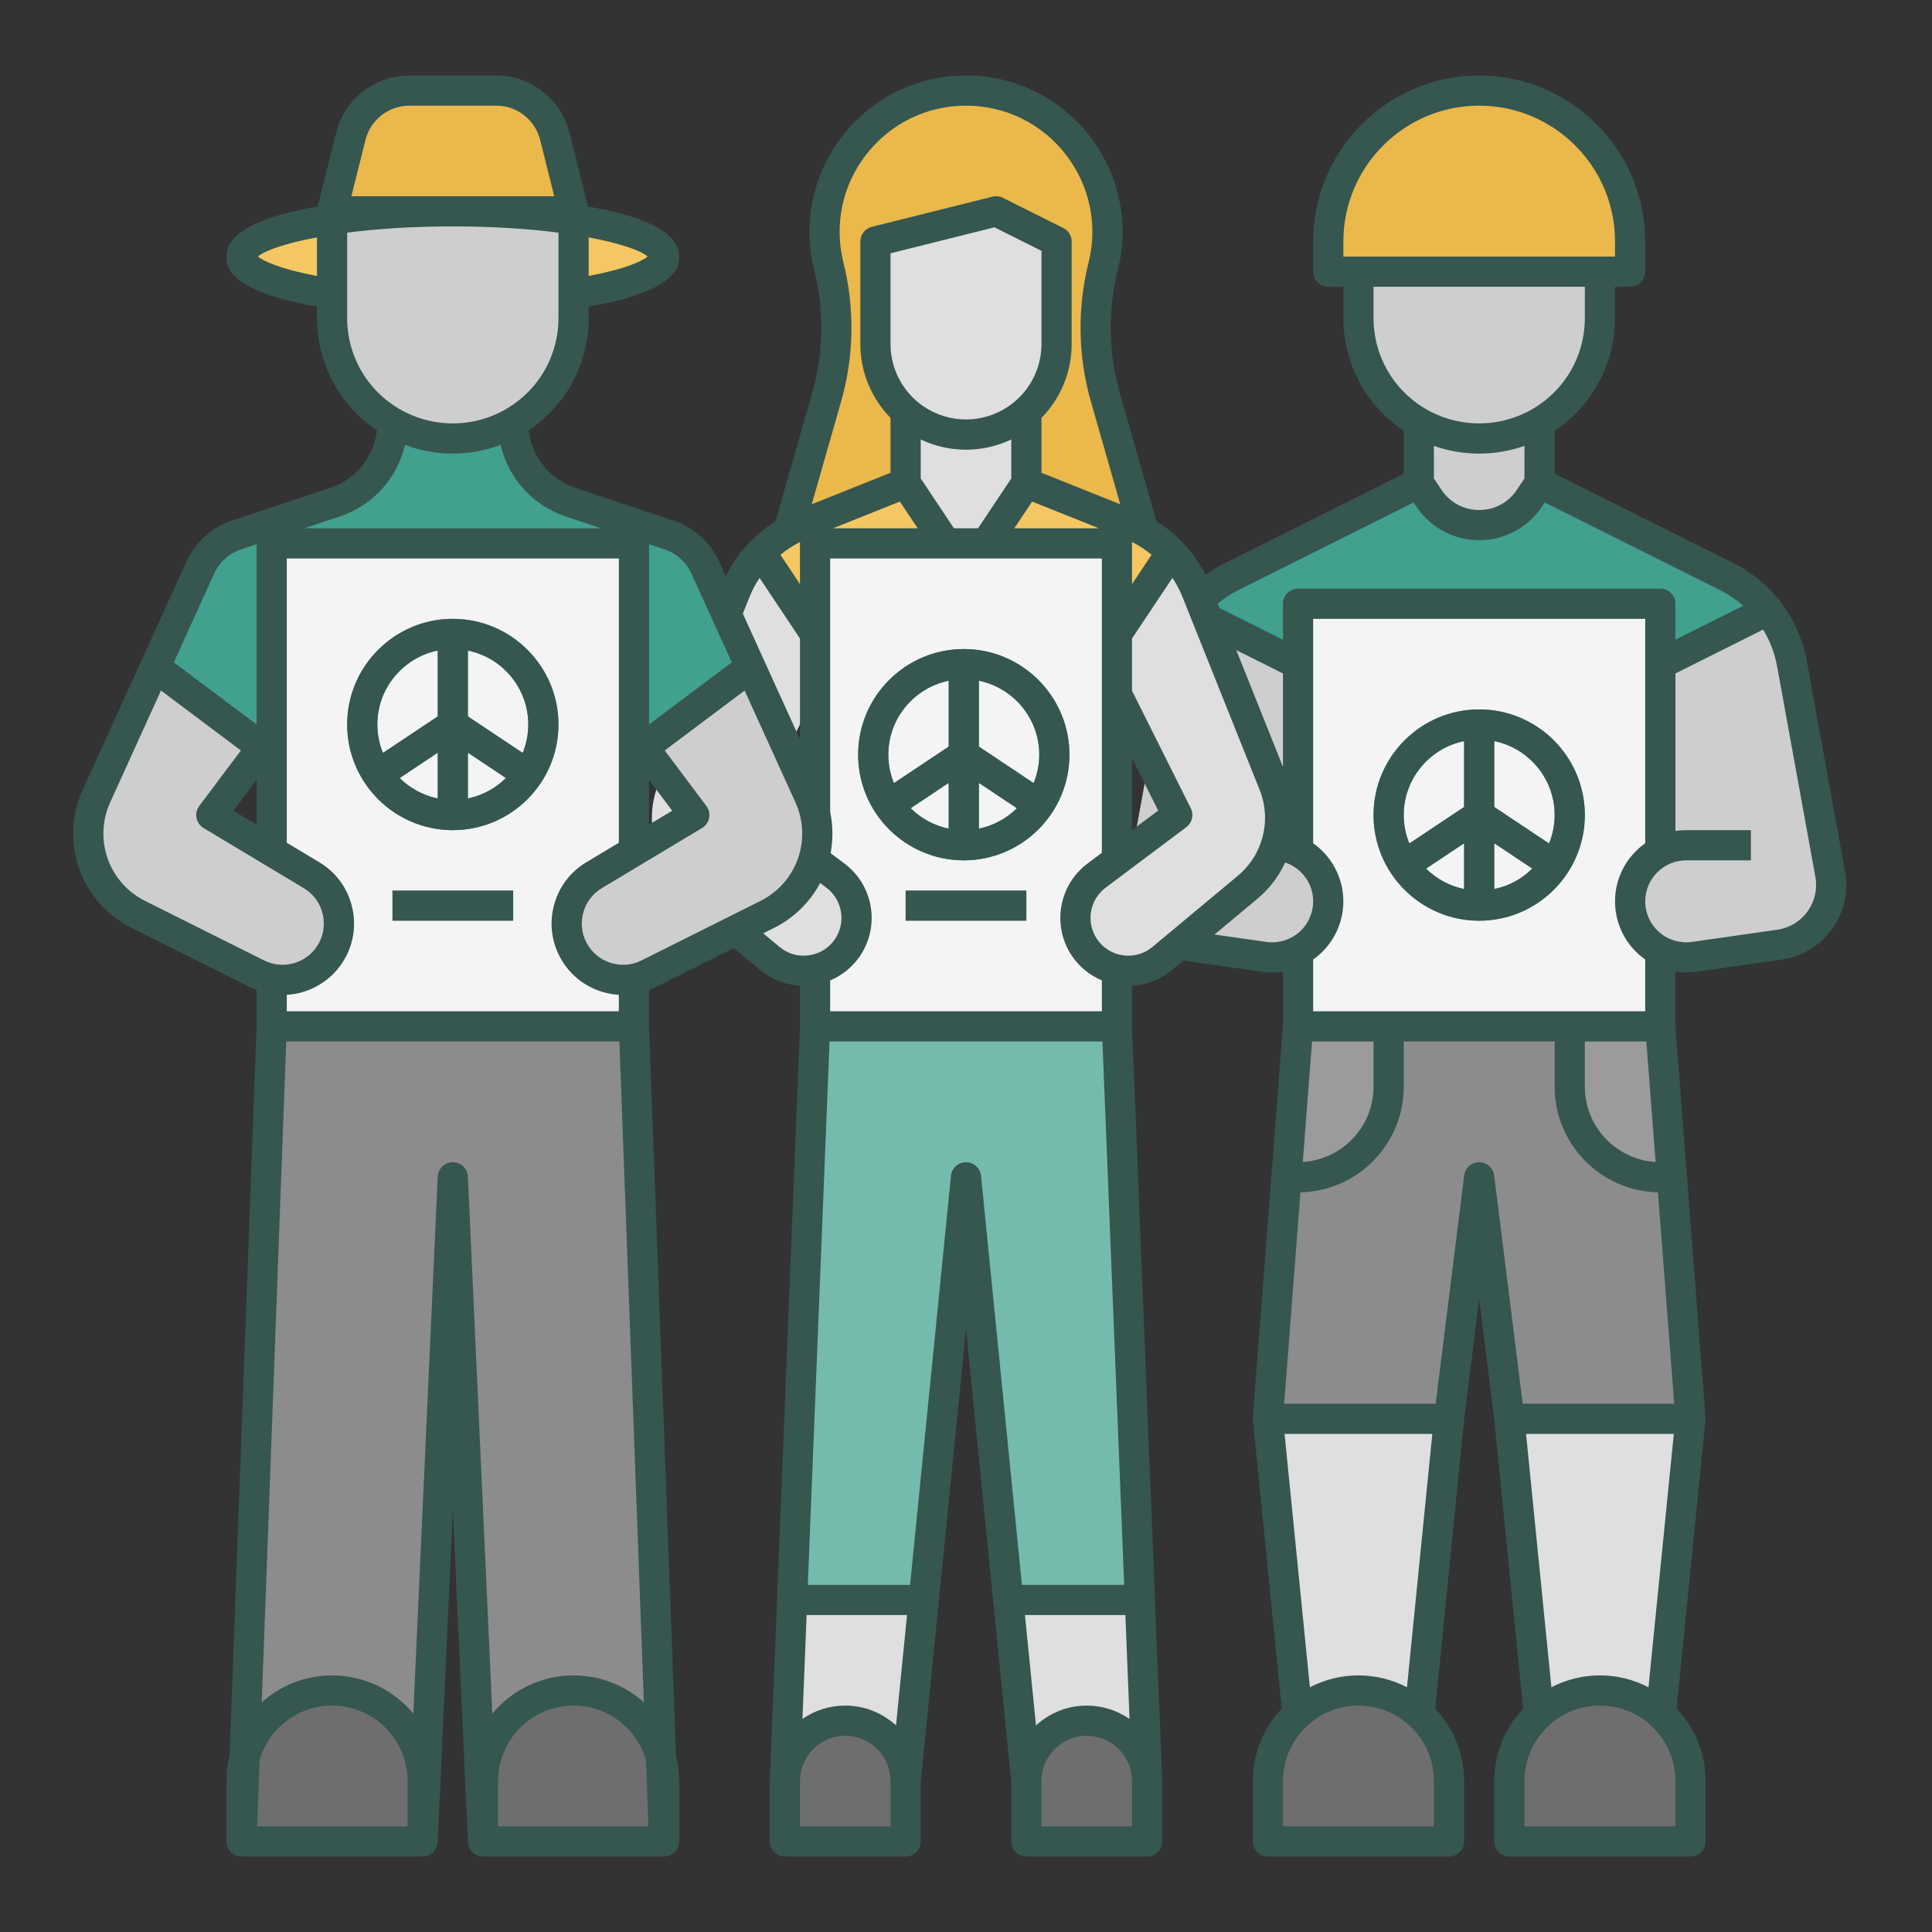 <?xml version="1.0" ?>
<svg width="800px" height="800px" viewBox="0 0 512 512" xmlns="http://www.w3.org/2000/svg">
<rect x="0" y="0" width="512" height="512" fill="#333333" stroke="none"/>
<defs>
<style>.e{fill:#f4c762;}.f{fill:#eab84b;}.g{fill:#f4f4f4;}.h{fill:#8c8c8c;}.i{fill:#cecece;}.j{fill:#bebebe;}.k{fill:#dfdfdf;}.l{fill:#41a08e;}.m{fill:#365650;}.n{fill:#9b9b9b;}.o{fill:#6e6e6e;}.p{fill:#75bbad;}</style>
</defs>
<g id="a"/>
<g id="b"/>
<g id="c">
<g>
<polygon class="h" points="440 272 344 272 336 376 384 376 392 312 400 376 448 376 440 272"/>
<path class="n" d="M440,312h3.077l-3.077-40h-24v16c0,13.255,10.745,24,24,24Z"/>
<polygon class="k" points="384 376 376.173 454.268 343.827 454.269 336 376 384 376"/>
<path class="o" d="M360,448c13.255,0,24,10.745,24,24v16h-48v-16c0-13.255,10.745-24,24-24Z"/>
<path class="i" d="M485.027,231.649l-10.165-55.907c-1.802-9.91-8.164-18.393-17.173-22.897l-49.689-24.844v-16h-32v16l-49.689,24.844c-9.009,4.505-15.371,12.988-17.173,22.897l-10.165,55.907c-1.623,8.928,4.496,17.418,13.479,18.701l22.583,3.226c3.223,.46,6.316-.158,8.965-1.543v19.967h96v-19.967c2.649,1.385,5.742,2.004,8.965,1.543l22.583-3.226c8.983-1.283,15.103-9.773,13.479-18.701Zm-147.89-7.649h6.863v1.687c-2.054-1.072-4.385-1.687-6.863-1.687Zm102.863,1.687v-1.687h6.863c-2.478,0-4.809,.615-6.863,1.687Z"/>
<path class="l" d="M440,224v-48l28.495-14.248-.021-.12c-2.873-3.635-6.528-6.66-10.785-8.788l-49.689-24.844-2.687,4.031c-6.333,9.5-20.292,9.5-26.625,0l-2.687-4.031-49.689,24.844c-3.67,1.835-6.891,4.34-9.554,7.323l3.243,3.833,24,12v96h96v-48Z"/>
<path class="i" d="M360,72v12.223c0,12.121,6.848,23.201,17.689,28.622v0c9.009,4.504,19.613,4.504,28.622,0v-0c10.841-5.42,17.689-16.501,17.689-28.622v-12.223h-64Z"/>
<rect class="g" height="112" width="96" x="344" y="160"/>
<path class="l" d="M392,188c-15.439,0-28,12.561-28,28s12.561,28,28,28,28-12.561,28-28-12.561-28-28-28Zm20,28c0,2.666-.534,5.208-1.485,7.536l-14.515-9.676v-17.456c9.118,1.858,16,9.938,16,19.597Zm-24,19.597c-3.885-.792-7.362-2.715-10.075-5.406l10.075-6.716v12.123Zm8-12.123l10.075,6.716c-2.714,2.692-6.19,4.615-10.075,5.406v-12.123Zm-8-27.071v17.456l-14.515,9.676c-.951-2.328-1.485-4.869-1.485-7.536,0-9.659,6.882-17.739,16-19.597Z"/>
<path class="f" d="M392,24h0c-22.091,0-40,17.909-40,40v8h80v-8c0-22.091-17.909-40-40-40Z"/>
<path class="i" d="M344,225.693v26.34c4.711-2.464,8-7.381,8-13.17,0-5.73-3.25-10.689-8-13.17Z"/>
<path class="i" d="M432,238.863c0,5.79,3.289,10.707,8,13.17v-26.346c-4.751,2.48-8,7.445-8,13.176Z"/>
<rect class="j" height="8" width="24" x="440" y="220"/>
<rect class="j" height="8" width="24" x="320" y="220"/>
<path class="f" d="M208.934,140.732h94.142l-10.139-35.454c-3.234-11.32-3.434-23.291-.578-34.711h0c5.913-23.654-11.977-46.567-36.358-46.567h0c-24.382,0-42.272,22.913-36.358,46.567h0c2.855,11.421,2.656,23.392-.578,34.711l-10.13,35.454Z"/>
<path class="k" d="M337.524,207.811l-20.431-51.078c-3.252-8.131-9.695-14.574-17.827-17.827l-27.267-10.907v-24h-32v24l-27.267,10.907c-8.131,3.252-14.574,9.695-17.827,17.827l-20.431,51.078c-3.861,9.653-1.068,20.695,6.919,27.351l22.628,18.857c3.483,2.902,7.915,3.797,11.978,2.905v15.076h80v-15.076c4.063,.892,8.495-.003,11.978-2.905l22.628-18.857c7.987-6.656,10.78-17.698,6.919-27.351Zm-121.524,20.189l-16-12,16-32v44Zm80,0v-44l16,32-16,12Z"/>
<path class="e" d="M296,184v-16l14.4-21.599c-3.111-3.223-6.889-5.796-11.133-7.494l-27.267-10.907-16,24-14.661-21.991-1.339-2.583v.574l-27.267,10.907c-4.244,1.698-8.022,4.271-11.133,7.494l14.4,21.599v104h80v-88Z"/>
<rect class="g" height="128" width="80" x="216" y="144"/>
<path class="k" d="M280,64v27.156c0,8.024-4.01,15.518-10.687,19.969l-0,0c-8.062,5.374-18.564,5.374-26.626,0l-0-0c-6.677-4.451-10.687-11.945-10.687-19.969v-27.156l32-8,16,8Z"/>
<polygon class="k" points="296 272 216 272 208 472 240 472 256 312 272 472 304 472 296 272"/>
<path class="o" d="M224,456c-8.836,0-16,7.163-16,16v16h32v-16c0-8.837-7.164-16-16-16Z"/>
<path class="o" d="M288,456c-8.836,0-16,7.163-16,16v16h32v-16c0-8.837-7.164-16-16-16Z"/>
<polygon class="p" points="267.2 424 302.08 424 296 272 216 272 209.92 424 244.8 424 256 312 267.2 424"/>
<path class="n" d="M344,312c13.255,0,24-10.745,24-24v-16h-24l-3.077,40h3.077Z"/>
<polygon class="k" points="400 376 407.827 454.268 440.173 454.269 448 376 400 376"/>
<path class="l" d="M255.414,172c-15.439,0-28,12.561-28,28s12.561,28,28,28,28-12.561,28-28-12.561-28-28-28Zm20,28c0,2.667-.534,5.208-1.486,7.536l-14.514-9.677v-17.456c9.118,1.858,16,9.938,16,19.597Zm-24,19.597c-3.885-.792-7.361-2.715-10.075-5.406l10.075-6.717v12.123Zm8-12.123l10.075,6.717c-2.714,2.692-6.19,4.614-10.075,5.406v-12.123Zm-8-27.071v17.456l-14.514,9.677c-.951-2.328-1.486-4.869-1.486-7.536,0-9.659,6.882-17.739,16-19.597Z"/>
<rect class="i" height="8" width="32" x="240" y="236"/>
<path class="k" d="M221.397,232.048l-5.397-4.048v28.924c3.4-.746,6.544-2.74,8.648-5.897,4.125-6.187,2.698-14.518-3.251-18.979Z"/>
<path class="k" d="M296,228l-5.397,4.048c-5.948,4.461-7.375,12.792-3.251,18.979,2.105,3.157,5.248,5.15,8.648,5.897v-28.924Z"/>
<path class="i" d="M214.43,210.945l-27.542-60.594c-1.841-4.05-5.285-7.151-9.506-8.558l-26.202-8.734c-9.065-3.021-15.179-11.504-15.179-21.06v-8h-32v8c0,9.555-6.114,18.038-15.179,21.06l-26.202,8.734c-4.221,1.407-7.665,4.508-9.506,8.558l-27.542,60.594c-5.342,11.752-.431,25.625,11.116,31.398l31.523,15.761c1.226,.613,2.501,1.038,3.791,1.292v12.604h96v-12.604c1.29-.254,2.565-.679,3.791-1.292l31.523-15.761c11.546-5.773,16.458-19.646,11.116-31.398Zm-158.43,5.055l16-21.334v30.934l-16-9.6Zm112,9.6v-30.934l16,21.334-16,9.6Z"/>
<path class="l" d="M168,194.667l2.56,3.414,28.355-21.267h0l-12.028-26.462c-1.841-4.05-5.285-7.151-9.506-8.558l-26.202-8.734c-9.065-3.021-15.179-11.504-15.179-21.06h0v-8h-32v8c0,9.555-6.114,18.038-15.179,21.06l-26.202,8.734c-4.221,1.407-7.665,4.508-9.506,8.558l-12.028,26.461-0,0,28.355,21.266,2.56-3.413v77.334h96v-77.334Z"/>
<ellipse class="e" cx="120" cy="68" rx="56" ry="12"/>
<polygon class="h" points="168 272 72 272 64 488 112 488 120 312 128 488 176 488 168 272"/>
<rect class="g" height="128" width="96" x="72" y="144"/>
<path class="l" d="M120,164c-15.439,0-28,12.561-28,28s12.561,28,28,28,28-12.561,28-28-12.561-28-28-28Zm20,28c0,2.666-.534,5.207-1.485,7.535l-14.515-9.676v-17.456c9.118,1.858,16,9.938,16,19.597Zm-24,19.597c-3.885-.792-7.361-2.715-10.075-5.406l10.075-6.717v12.123Zm8-12.123l10.075,6.716c-2.714,2.692-6.191,4.615-10.075,5.406v-12.123Zm-8-27.071v17.456l-14.514,9.677c-.951-2.328-1.486-4.869-1.486-7.536,0-9.659,6.882-17.739,16-19.597Z"/>
<path class="o" d="M88,448c-13.255,0-24,10.745-24,24v16h48v-16c0-13.255-10.745-24-24-24Z"/>
<rect class="i" height="8" width="32" x="104" y="236"/>
<path class="o" d="M152,448c-13.255,0-24,10.745-24,24v16h48v-16c0-13.255-10.745-24-24-24Z"/>
<path class="i" d="M88,56v28.223c0,12.121,6.848,23.201,17.689,28.622v0c9.009,4.504,19.613,4.504,28.622,0v-0c10.841-5.42,17.689-16.501,17.689-28.622v-28.223H88Z"/>
<path class="f" d="M147.03,36.119c-1.781-7.123-8.18-12.119-15.522-12.119h-23.015c-7.342,0-13.742,4.997-15.522,12.119l-4.97,19.881v2.151h64v-2.151l-4.97-19.881Z"/>
<path class="i" d="M87.312,253.031v-0c4.73-7.094,2.569-16.702-4.742-21.089l-10.57-6.342v33.796c5.795,1.144,11.896-1.24,15.312-6.365Z"/>
<path class="i" d="M168,225.6l-10.57,6.342c-7.312,4.387-9.472,13.994-4.742,21.089v0c3.417,5.125,9.518,7.509,15.312,6.365v-33.796Z"/>
<path class="o" d="M424,448c-13.255,0-24,10.745-24,24v16h48v-16c0-13.255-10.745-24-24-24Z"/>
<path class="i" d="M256,119.17c-5.407,0-10.813-1.572-15.531-4.717l4.438-6.656c6.738,4.492,15.449,4.492,22.188,0l4.438,6.656c-4.718,3.145-10.124,4.717-15.531,4.717Z"/>
<path class="j" d="M392,120.202c-5.529,0-11.059-1.26-16.1-3.779l3.578-7.156c7.84,3.92,17.203,3.92,25.043,0l3.578,7.156c-5.041,2.52-10.57,3.779-16.1,3.779Z"/>
<path class="m" d="M120,164c-15.439,0-28,12.561-28,28s12.561,28,28,28,28-12.561,28-28-12.561-28-28-28Zm20,28c0,2.666-.534,5.207-1.485,7.535l-14.515-9.676v-17.456c9.118,1.858,16,9.938,16,19.597Zm-24,19.597c-3.885-.792-7.361-2.715-10.075-5.406l10.075-6.717v12.123Zm8-12.123l10.075,6.716c-2.714,2.692-6.191,4.615-10.075,5.406v-12.123Zm-8-27.071v17.456l-14.514,9.677c-.951-2.328-1.486-4.869-1.486-7.536,0-9.659,6.882-17.739,16-19.597Z"/>
<rect class="m" height="8" width="32" x="104" y="236"/>
<path class="m" d="M392,188c-15.439,0-28,12.561-28,28s12.561,28,28,28,28-12.561,28-28-12.561-28-28-28Zm-4,47.597c-3.885-.792-7.362-2.715-10.075-5.406l10.075-6.716v12.123Zm8-12.123l10.075,6.716c-2.714,2.692-6.19,4.615-10.075,5.406v-12.123Zm-8-27.071v17.456l-14.515,9.676c-.951-2.328-1.485-4.869-1.485-7.536,0-9.659,6.882-17.739,16-19.597Zm22.515,27.133l-14.515-9.676v-17.456c9.118,1.858,16,9.938,16,19.597,0,2.666-.534,5.208-1.485,7.536Z"/>
<path class="m" d="M488.963,230.934l-10.165-55.907c-2.017-11.09-9.238-20.72-19.319-25.76l-47.479-23.738v-11.383c9.963-6.627,16-17.722,16-29.923v-8.223h4c2.209,0,4-1.791,4-4v-8c0-24.262-19.738-44-44-44s-44,19.738-44,44v8c0,2.209,1.791,4,4,4h4v8.223c0,12.201,6.037,23.295,16,29.923v11.383l-47.479,23.739c-1.77,.885-3.454,1.911-5.045,3.066-2.962-5.822-7.478-10.741-12.986-14.205l-9.709-33.949c-3.037-10.63-3.225-21.918-.543-32.644,3.119-12.478,.368-25.447-7.547-35.585-7.915-10.137-19.831-15.951-32.692-15.951s-24.777,5.814-32.692,15.951c-7.915,10.138-10.666,23.107-7.547,35.585,2.682,10.726,2.494,22.014-.543,32.644l-9.698,33.943c-5.625,3.535-10.215,8.59-13.174,14.572l-1.817-3.998c-2.294-5.047-6.625-8.945-11.883-10.697l-26.202-8.734c-6.781-2.26-11.522-8.225-12.313-15.202,9.887-6.637,15.87-17.691,15.87-29.84v-2.973c23.982-4.17,24-10.953,24-13.25,0-7.134-11.335-11.088-24.197-13.28l-4.892-19.571c-2.231-8.919-10.21-15.148-19.403-15.148h-23.016c-9.193,0-17.172,6.229-19.403,15.149l-4.892,19.57c-12.862,2.192-24.197,6.147-24.197,13.28,0,2.297,.018,9.08,24,13.25v2.973c0,12.148,5.983,23.203,15.87,29.84-.791,6.977-5.532,12.942-12.313,15.202l-26.202,8.734c-5.258,1.752-9.589,5.65-11.883,10.697l-27.543,60.594c-6.261,13.773-.564,29.863,12.968,36.631l31.523,15.762c.52,.26,1.048,.485,1.58,.693v9.555l-7.158,193.256c-.548,2.182-.842,4.464-.842,6.814v16c0,2.209,1.791,4,4,4h48c2.147,0,3.885-1.696,3.982-3.819l.014,.001,4.004-88.091,4.004,88.091,.014-.001c.097,2.123,1.835,3.819,3.982,3.819h48c2.209,0,4-1.791,4-4v-16c0-2.35-.295-4.631-.842-6.814l-7.158-193.256v-9.555c.532-.208,1.061-.433,1.58-.693l20.869-10.435,7.012,5.843c2.994,2.496,6.703,3.918,10.538,4.131v10.691l-7.997,199.927,.005,0c-0,.054-.008,.106-.008,.16v16c0,2.209,1.791,4,4,4h32c2.209,0,4-1.791,4-4v-15.797l12-120.004,12,120.004v15.797c0,2.209,1.791,4,4,4h32c2.209,0,4-1.791,4-4v-16c0-.054-.008-.106-.008-.16l.005-0-7.997-199.927v-10.691c3.835-.214,7.545-1.636,10.538-4.13l3.046-2.539,20.885,2.983c.891,.127,1.783,.189,2.672,.189,.962,0,1.915-.089,2.858-.234v14.354l-7.988,103.848c-.018,.237-.004,.471,.019,.704l-.011,.001,7.639,76.39c-4.742,5.018-7.659,11.778-7.659,19.211v16c0,2.209,1.791,4,4,4h48c2.209,0,4-1.791,4-4v-16c0-7.433-2.917-14.193-7.659-19.211l7.637-76.371,4.021-32.169,4.021,32.169,7.637,76.371c-4.742,5.018-7.659,11.778-7.659,19.211v16c0,2.209,1.791,4,4,4h48c2.209,0,4-1.791,4-4v-16c0-7.433-2.917-14.193-7.659-19.211l7.639-76.39-.011-.001c.023-.233,.037-.468,.019-.704l-7.988-103.848v-14.353c.943,.145,1.897,.233,2.858,.233,.888,0,1.781-.062,2.672-.189l22.583-3.226c5.431-.776,10.188-3.654,13.396-8.104,3.208-4.451,4.435-9.875,3.453-15.272Zm-108.963-112.781c3.871,1.362,7.935,2.049,12,2.049s8.129-.687,12-2.049v8.636l-2.016,3.023c-2.264,3.396-5.903,5.343-9.984,5.343s-7.721-1.947-9.984-5.343l-2.016-3.023v-8.636Zm-24-54.153c0-19.851,16.149-36,36-36s36,16.149,36,36v4h-72v-4Zm8,20.223v-8.223h56v8.223c0,10.674-5.931,20.271-15.479,25.044-7.842,3.921-17.203,3.92-25.043,0-9.548-4.773-15.479-14.37-15.479-25.044Zm-35.9,72.2l46.531-23.266,.729,1.093c3.718,5.576,9.938,8.905,16.641,8.905s12.923-3.329,16.641-8.905l.729-1.093,46.531,23.266c2.213,1.106,4.241,2.505,6.058,4.125l-17.959,8.979v-9.527c0-2.209-1.791-4-4-4h-96c-2.209,0-4,1.791-4,4v9.527l-16.851-8.426-.453-1.132c1.657-1.382,3.462-2.576,5.403-3.547Zm11.9,46.808l-12.378-30.947,12.378,6.189v24.758Zm-55.977,50.016c1.968,2.953,4.764,5.211,7.977,6.573v8.181h-72v-8.181c3.213-1.361,6.008-3.62,7.977-6.573,5.299-7.948,3.463-18.666-4.18-24.398l-3.677-2.758c.67-3.551,.652-7.254-.12-10.914v-67.176h72v78l-3.798,2.848c-7.642,5.732-9.478,16.45-4.179,24.398Zm-12.403,174.754h26.616l1.102,27.543c-3.226-2.229-7.129-3.543-11.338-3.543-5.184,0-9.898,1.999-13.455,5.246l-2.925-29.246Zm-18.813-288l-8.808-13.211v-10.337c3.8,1.809,7.899,2.718,12,2.718s8.2-.909,12-2.718v10.337l-8.808,13.211h-6.385Zm20.72-7.081l17.703,7.081h-22.424l4.721-7.081Zm-6.434-25.122c-6.739,4.491-15.448,4.492-22.188,0-5.577-3.718-8.906-9.939-8.906-16.642v-24.032l27.534-6.884,12.466,6.232v24.684c0,6.702-3.329,12.924-8.906,16.642Zm-28.622,25.122l4.721,7.081h-22.424l17.703-7.081Zm-26.472,21.87l-5.18-7.77c1.601-1.322,3.352-2.464,5.219-3.406-.013,.129-.039,.254-.039,.387v10.789Zm88,46.155l6.93,13.858-6.93,5.197v-19.055Zm-.039-57.332c1.867,.942,3.618,2.084,5.219,3.406l-5.18,7.77v-10.789c0-.133-.026-.258-.039-.387Zm-77.052-37.236c3.423-11.977,3.635-24.695,.613-36.78-2.518-10.071-.298-20.54,6.091-28.722,6.389-8.183,16.006-12.875,26.387-12.875s19.998,4.692,26.387,12.875c6.389,8.182,8.608,18.65,6.091,28.721-3.021,12.086-2.81,24.805,.613,36.782l7.798,27.269-20.889-8.355v-14.552c5.078-5.177,8-12.166,8-19.584v-27.155c0-1.515-.856-2.9-2.211-3.578l-16-8c-.854-.427-1.834-.535-2.759-.303l-32,8c-1.781,.445-3.03,2.045-3.03,3.881v27.155c0,7.418,2.922,14.407,8,19.584v14.552l-20.882,8.352,7.791-27.267Zm-24.289,51.842c.715-1.788,1.614-3.486,2.67-5.073l10.71,16.065v26.722l-15.141-33.31,1.761-4.404Zm-15.375-6.212l10.698,23.535-21.943,16.457v-47.782l4.116,1.372c3.154,1.051,5.753,3.39,7.129,6.418Zm-33.886,103.243c3.389,5.083,8.886,8.044,14.641,8.391v4.359H76v-4.359c5.755-.347,11.252-3.308,14.641-8.391,2.9-4.351,3.866-9.556,2.719-14.657-1.147-5.101-4.248-9.391-8.731-12.08l-8.628-5.177v-75.335h88v75.335l-8.628,5.177c-4.483,2.689-7.584,6.979-8.731,12.08-1.147,5.102-.182,10.307,2.719,14.657Zm-81.359-48.583v11.868l-6.139-3.684,6.139-8.185Zm104,0l6.139,8.185-6.139,3.684v-11.868Zm-16-133.54v-10.223c8.524,1.592,13.906,3.546,15.643,5.077-1.391,1.149-5.726,3.302-15.643,5.145Zm-62.877-21.127l3.728-14.91c1.338-5.352,6.125-9.09,11.642-9.09h23.016c5.517,0,10.304,3.738,11.642,9.089l3.728,14.911h-53.754Zm-24.766,15.981c1.737-1.532,7.118-3.486,15.643-5.077v10.223c-9.917-1.843-14.252-3.996-15.643-5.145Zm23.643,16.241v-22.567c7.708-.992,17.106-1.656,28-1.656s20.292,.663,28,1.656v22.567c0,10.674-5.931,20.271-15.479,25.044-7.841,3.921-17.202,3.92-25.043,0-9.548-4.773-15.479-14.37-15.479-25.044Zm-1.914,52.632c8.799-2.933,15.218-10.196,17.235-18.953,4.074,1.527,8.375,2.3,12.679,2.3s8.605-.774,12.679-2.3c2.018,8.757,8.437,16.02,17.235,18.953l9.436,3.146H80.65l9.436-3.146Zm-33.331,15.152c1.376-3.028,3.975-5.367,7.129-6.418l4.116-1.372v47.782l-21.943-16.457,10.698-23.535Zm-18.28,86.758c-9.666-4.833-13.734-16.326-9.263-26.164l13.455-29.6,21.173,15.88-11.04,14.72c-.68,.906-.943,2.058-.726,3.169s.896,2.079,1.868,2.661l26.57,15.942c2.589,1.554,4.379,4.031,5.041,6.977,.663,2.945,.105,5.951-1.569,8.464-3.052,4.576-9.063,6.177-13.986,3.714l-31.523-15.762Zm69.525,245.235h-39.849l.65-17.554c2.415-8.332,10.099-14.446,19.199-14.446,11.028,0,20,8.972,20,20v12Zm12-176c-2.139,0-3.898,1.682-3.996,3.818l-6.469,142.309c-5.14-6.183-12.885-10.127-21.535-10.127-7.149,0-13.678,2.697-18.632,7.122l6.486-175.122h88.291l6.486,175.122c-4.953-4.425-11.482-7.122-18.632-7.122-8.65,0-16.395,3.944-21.535,10.127l-6.469-142.309c-.098-2.137-1.857-3.818-3.996-3.818Zm12,164c0-11.028,8.972-20,20-20,9.1,0,16.785,6.114,19.199,14.446l.65,17.554h-39.849v-12Zm38.002-217.474c-4.922,2.464-10.935,.864-13.986-3.714-1.675-2.513-2.232-5.519-1.569-8.464,.662-2.945,2.452-5.423,5.041-6.977l26.57-15.942c.972-.582,1.65-1.55,1.868-2.661s-.046-2.263-.726-3.169l-11.04-14.72,21.173-15.88,13.455,29.6c4.472,9.838,.403,21.331-9.263,26.164l-31.523,15.762Zm32.258-7.184l2.844-1.422c5.435-2.718,9.602-6.941,12.242-11.912l1.652,1.239c4.248,3.186,5.269,9.143,2.323,13.561-1.597,2.395-4.044,3.94-6.892,4.354-2.856,.417-5.636-.374-7.846-2.217l-4.323-3.603Zm35.195,209.903c-3.557-3.247-8.271-5.246-13.455-5.246-4.209,0-8.113,1.314-11.338,3.543l1.102-27.543h26.616l-2.925,29.246Zm-1.455,26.754h-24v-11.913l.017-.413c.175-6.466,5.476-11.674,11.983-11.674,6.617,0,12,5.383,12,12v12Zm20-176c-2.055,0-3.775,1.558-3.98,3.602l-10.84,108.398h-27.096l5.76-144h72.314l5.76,144h-27.096l-10.84-108.398c-.205-2.044-1.926-3.602-3.98-3.602Zm20,176v-12c0-6.617,5.383-12,12-12,6.507,0,11.809,5.208,11.983,11.674l.017,.413v11.913h-24Zm29.417-233.054c-2.211,1.841-4.989,2.632-7.846,2.216-2.848-.413-5.295-1.959-6.892-4.354-2.945-4.418-1.925-10.375,2.323-13.561l21.397-16.048c1.546-1.16,2.042-3.26,1.178-4.989l-15.578-31.156v-13.844l10.71-16.065c1.056,1.587,1.954,3.285,2.67,5.073l20.431,51.078c3.228,8.069,.91,17.229-5.766,22.792l-22.628,18.857Zm30.184-1.33l-13.737-1.962,11.303-9.419c3.243-2.703,5.732-6.02,7.436-9.66,4.311,1.455,7.398,5.537,7.398,10.288,0,3.15-1.365,6.142-3.745,8.206-2.382,2.063-5.535,2.991-8.654,2.547Zm12.104,26.384h16.296v12c0,10.607-8.306,19.288-18.752,19.937l2.457-31.937Zm12.296,168c-4.637,0-9.01,1.14-12.865,3.143l-6.714-67.143h39.159l-6.714,67.143c-3.855-2.003-8.229-3.143-12.865-3.143Zm20,40h-40v-12c0-11.028,8.972-20,20-20s20,8.972,20,20v12Zm12-176c-2.018,0-3.719,1.502-3.969,3.504l-7.562,60.496h-40.149l4.309-56.016c15.149-.337,27.372-12.755,27.372-27.984v-12h40v12c0,15.229,12.222,27.647,27.372,27.984l4.309,56.016h-40.149l-7.562-60.496c-.25-2.002-1.951-3.504-3.969-3.504Zm44.296-32l2.457,31.937c-10.446-.649-18.752-9.33-18.752-19.937v-12h16.296Zm-12.296,168c-4.637,0-9.01,1.14-12.865,3.143l-6.714-67.143h39.159l-6.714,67.143c-3.855-2.003-8.229-3.143-12.865-3.143Zm20,40h-40v-12c0-11.028,8.972-20,20-20s20,8.972,20,20v12Zm-8-216h-88v-13.725c.514-.362,1.016-.745,1.496-1.162,4.134-3.585,6.504-8.778,6.504-14.25,0-6.323-3.156-11.965-8-15.398v-59.466h88v59.468c-4.831,3.419-8,9.039-8,15.395,0,5.472,2.37,10.665,6.504,14.25,.48,.416,.982,.8,1.496,1.162v13.725Zm43.02-26.472c-1.925,2.67-4.779,4.397-8.037,4.862l-22.583,3.226c-3.122,.444-6.274-.483-8.654-2.547-2.38-2.064-3.745-5.056-3.745-8.206,0-5.99,4.873-10.863,10.863-10.863h17.137v-8h-17.137c-.976,0-1.927,.097-2.863,.241v-41.768l23.235-11.617c1.792,2.92,3.067,6.168,3.692,9.602l10.165,55.907c.589,3.238-.147,6.492-2.072,9.163Z"/>
<path class="m" d="M255.414,172c-15.439,0-28,12.561-28,28s12.561,28,28,28,28-12.561,28-28-12.561-28-28-28Zm-4,47.597c-3.885-.792-7.361-2.715-10.075-5.406l10.075-6.717v12.123Zm8-12.123l10.075,6.717c-2.714,2.692-6.19,4.614-10.075,5.406v-12.123Zm-8-27.071v17.456l-14.514,9.677c-.951-2.328-1.486-4.869-1.486-7.536,0-9.659,6.882-17.739,16-19.597Zm22.514,27.133l-14.514-9.677v-17.456c9.118,1.858,16,9.938,16,19.597,0,2.667-.534,5.208-1.486,7.536Z"/>
<rect class="m" height="8" width="32" x="240" y="236"/>
</g>
</g>
<g id="d"/>
</svg>